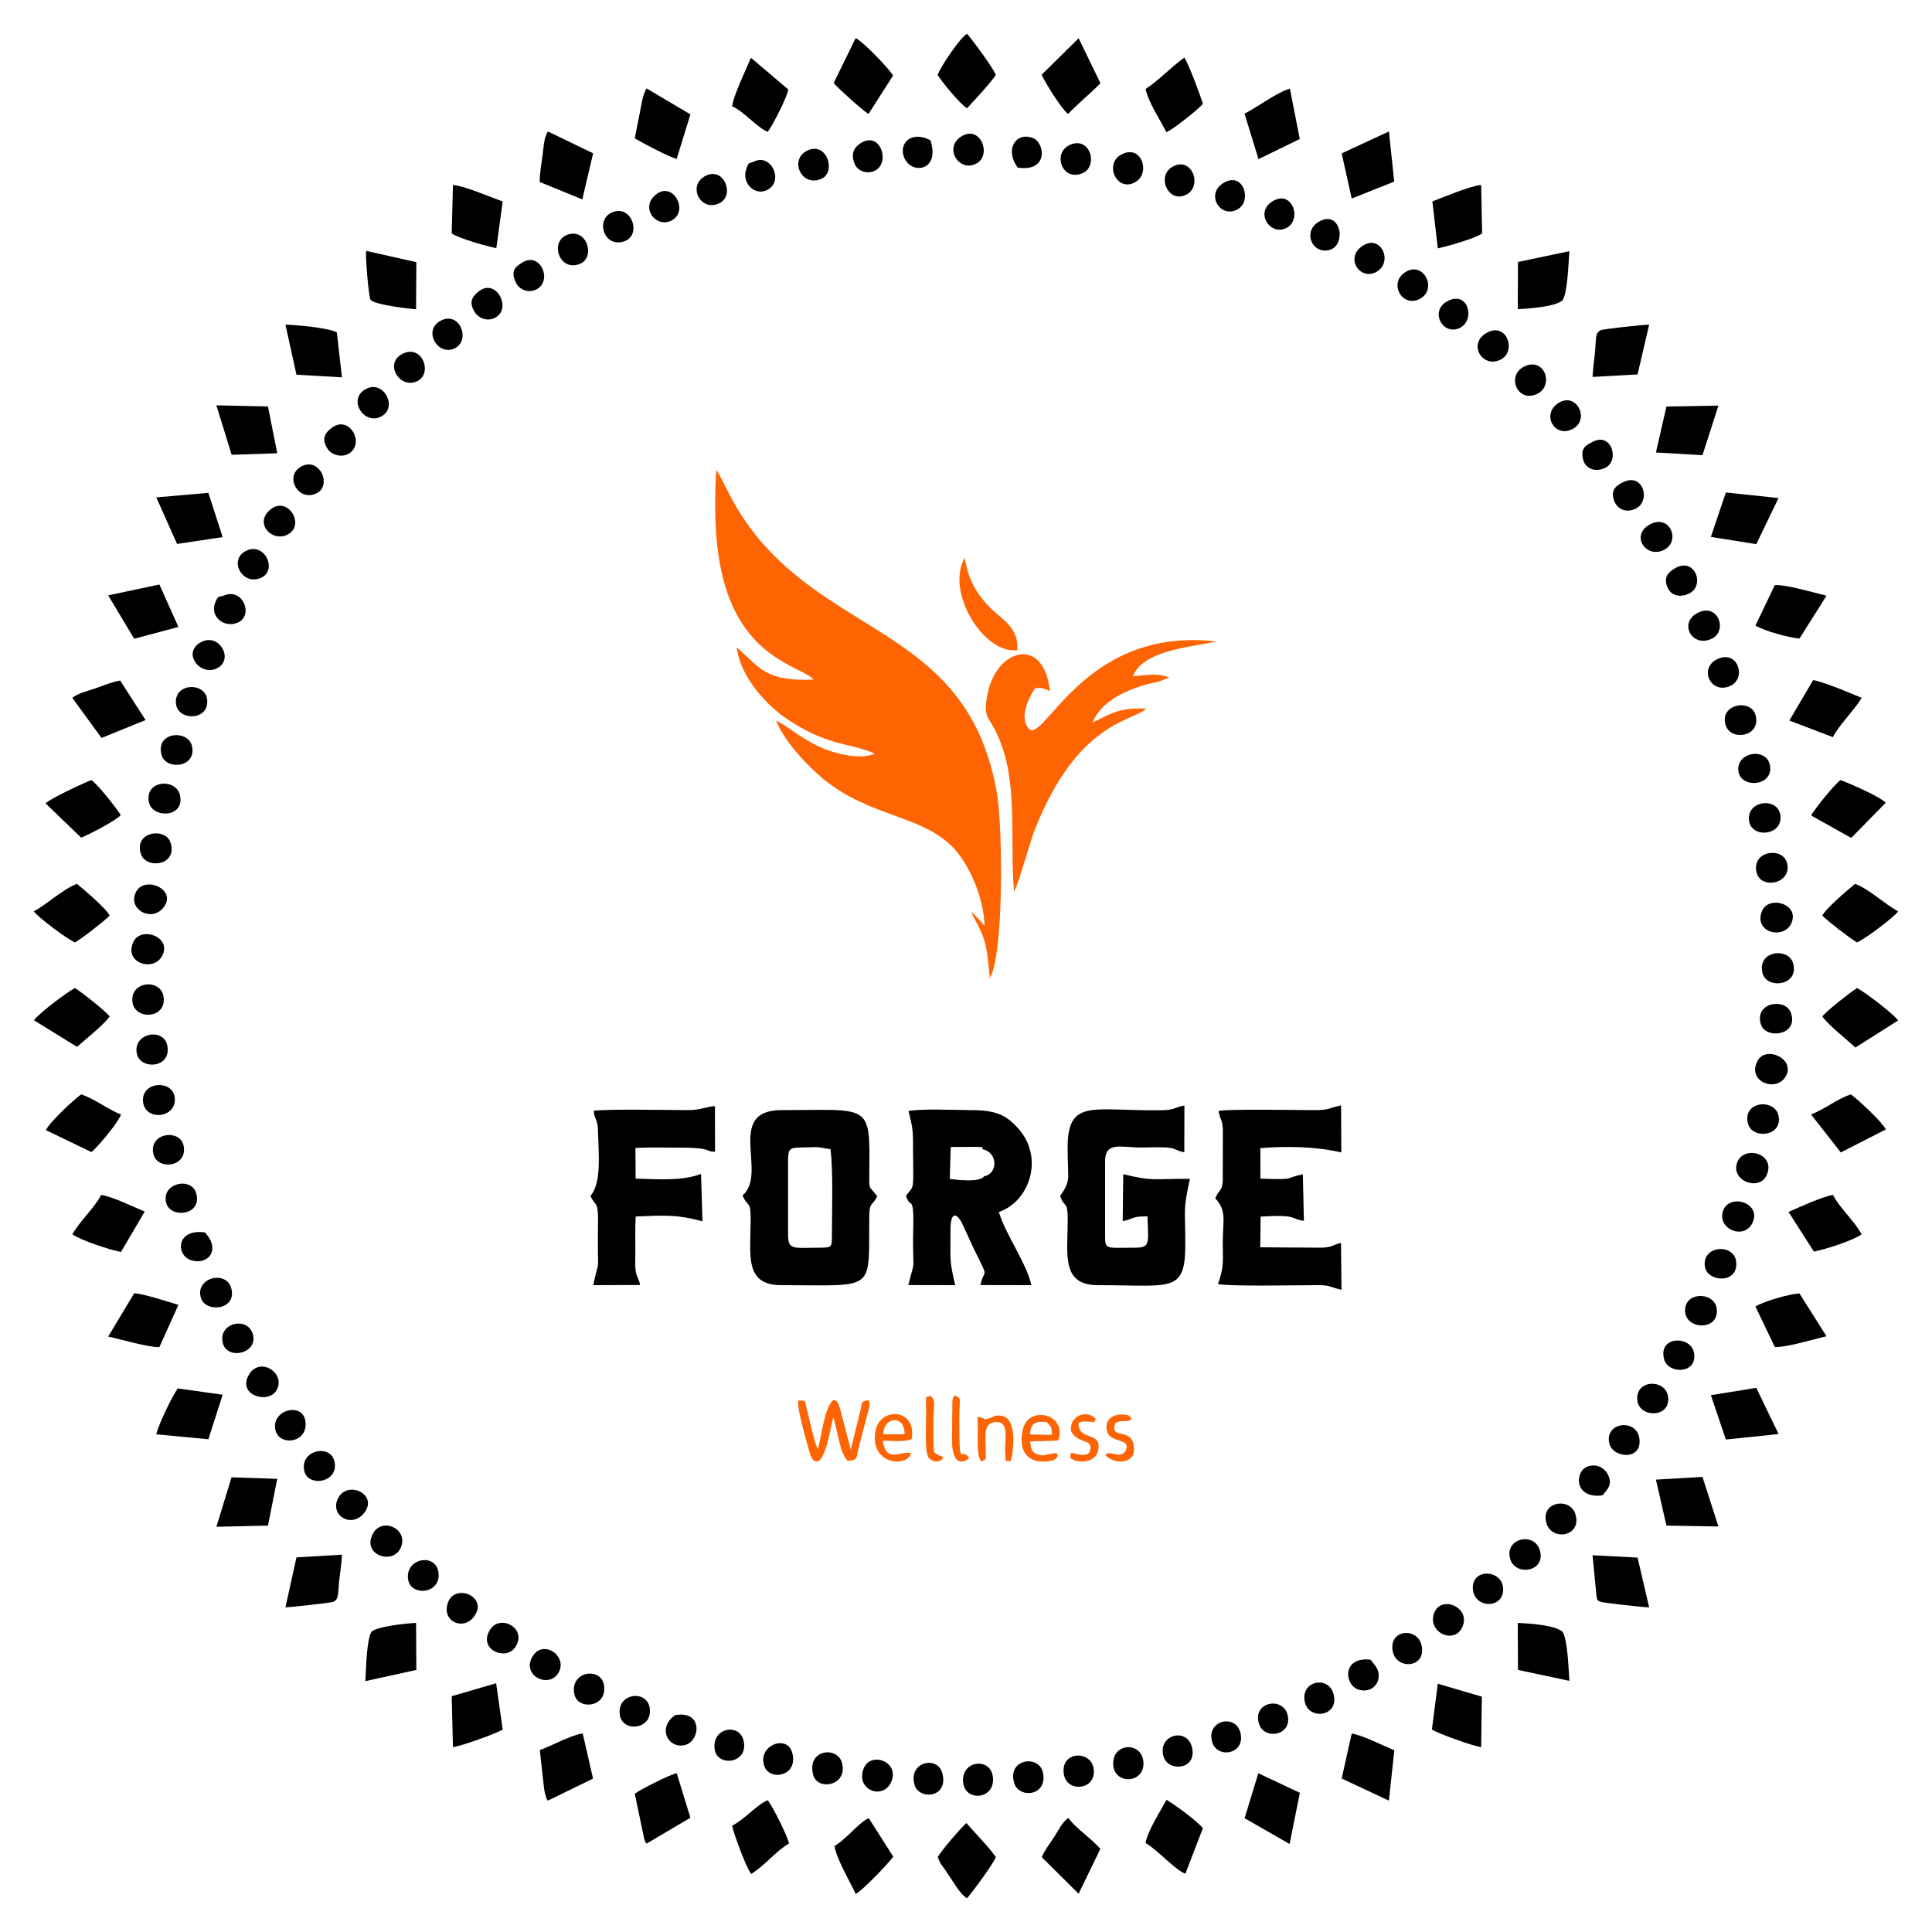 <?xml version="1.0" encoding="UTF-8"?>
<!DOCTYPE svg PUBLIC "-//W3C//DTD SVG 1.1//EN" "http://www.w3.org/Graphics/SVG/1.1/DTD/svg11.dtd">
<!-- Creator: CorelDRAW X7 -->
<svg xmlns="http://www.w3.org/2000/svg" xml:space="preserve" width="20in" height="20in" version="1.1" style="shape-rendering:geometricPrecision; text-rendering:geometricPrecision; image-rendering:optimizeQuality; fill-rule:evenodd; clip-rule:evenodd"
viewBox="0 0 20000 20000"
 xmlns:xlink="http://www.w3.org/1999/xlink">
 <defs>
  <style type="text/css">
   <![CDATA[
    .fil0 {fill:black}
    .fil1 {fill:#FE6402}
   ]]>
  </style>
 </defs>
 <g id="Layer_x0020_1">
  <g id="_2746848193760">
   <path class="fil0" d="M15714 2712l-2 489c123,-8 383,-24 462,-91 54,-72 63,-393 72,-510l-532 112z"/>
   <path class="fil0" d="M15714 17287l532 113c-8,-117 -18,-437 -72,-509 -82,-69 -334,-84 -462,-91l2 487z"/>
   <path class="fil0" d="M8640 19109c6,107 171,395 219,497 78,-44 326,-303 388,-386l-254 -399c-104,48 -235,220 -353,288z"/>
   <path class="fil0" d="M8630 860c50,58 309,292 361,319l255 -398c-54,-82 -309,-347 -388,-387l-228 466z"/>
   <path class="fil0" d="M4310 17287l-3 -487c-111,6 -392,35 -460,90 -52,74 -58,390 -65,513l528 -116z"/>
   <path class="fil0" d="M4689 18086c83,-9 450,-141 515,-182l-68 -479 -460 134 13 527z"/>
   <path class="fil0" d="M6571 1432c68,42 356,194 434,213l142 -461 -454 -269c-43,72 -53,172 -71,260 -17,84 -35,171 -51,257z"/>
   <path class="fil0" d="M6669 19036c17,48 14,32 24,49l454 -268 -142 -462c-80,20 -366,165 -434,213l98 468z"/>
   <path class="fil0" d="M4676 2416c72,53 401,144 462,152l66 -483c-136,-46 -393,-161 -515,-170l-13 501z"/>
   <path class="fil0" d="M11859 921c22,122 159,338 216,447 63,-23 334,-240 378,-293 -38,-114 -137,-387 -192,-479 -136,95 -266,238 -402,325z"/>
   <path class="fil0" d="M350 9434c46,64 340,284 426,322 74,-42 291,-211 359,-277 -26,-66 -263,-267 -338,-329 -136,46 -316,216 -447,284z"/>
   <path class="fil0" d="M19224 9756c86,-38 380,-258 426,-322 -131,-68 -311,-238 -447,-284 -73,60 -312,263 -338,329 67,66 286,235 359,277z"/>
   <path class="fil0" d="M18777 12956c122,-22 412,-117 495,-179 -83,-148 -227,-270 -297,-407 -109,16 -344,125 -460,176l262 410z"/>
   <path class="fil0" d="M4307 3201l3 -487 -520 -117c-8,57 25,472 46,506 32,50 389,93 471,98z"/>
   <path class="fil0" d="M1498 12542c-115,-47 -329,-154 -451,-172 -67,132 -214,262 -298,407 84,62 372,156 503,184l246 -419z"/>
   <path class="fil0" d="M18864 10522c68,94 248,234 343,322l442 -280c-44,-66 -344,-295 -425,-336 -85,56 -296,220 -360,294z"/>
   <path class="fil0" d="M12883 1176l145 471 427 -208 -102 -522c-144,44 -335,193 -470,259z"/>
   <path class="fil0" d="M946 11926c51,-36 281,-306 306,-389 -139,-54 -273,-163 -412,-208 -81,59 -323,284 -365,370l471 227z"/>
   <path class="fil0" d="M18172 6476c98,57 346,126 456,134l280 -443c-134,-33 -421,-117 -535,-110l-201 419z"/>
   <path class="fil0" d="M18373 13944c124,5 389,-78 535,-111l-280 -443c-108,5 -369,81 -456,135l201 419z"/>
   <path class="fil0" d="M5587 1884l441 180 112 -477 -468 -226c-44,69 -44,166 -56,253 -13,94 -29,178 -29,270z"/>
   <path class="fil0" d="M12452 18926c-48,-66 -299,-252 -377,-294 -59,111 -195,321 -216,447 126,73 304,277 412,318l181 -471z"/>
   <path class="fil0" d="M5632 18512c3,23 8,50 15,72 19,61 7,27 25,56l467 -228 -107 -468c-123,18 -317,127 -444,173l44 395z"/>
   <polygon class="fil0" points="17142,4684 17624,4712 17789,4199 17251,4208 "/>
   <polygon class="fil0" points="17251,15793 17789,15802 17624,15289 17142,15317 "/>
   <path class="fil0" d="M1051 7639l456 -185 -263 -409c-97,17 -177,54 -266,84 -77,26 -171,48 -230,95l303 415z"/>
   <path class="fil0" d="M14828 2085l56 486c71,-14 391,-102 459,-155l-10 -501c-119,10 -384,125 -505,170z"/>
   <path class="fil0" d="M840 8671c62,-22 363,-176 410,-234 -49,-79 -244,-323 -304,-362 -87,34 -417,187 -475,241l369 355z"/>
   <path class="fil0" d="M1847 13508c-95,-28 -359,-116 -458,-120l-269 448c132,28 414,113 530,109l197 -437z"/>
   <path class="fil0" d="M797 10837c91,-81 271,-222 339,-315 -64,-74 -275,-238 -360,-294 -82,41 -382,269 -424,334l445 275z"/>
   <path class="fil0" d="M9707 777c39,65 240,311 304,343 104,-113 213,-227 298,-343 -20,-62 -242,-365 -298,-427 -68,32 -282,351 -304,427z"/>
   <path class="fil0" d="M7579 18899c8,59 145,437 197,500 146,-90 250,-232 392,-316 -16,-79 -175,-393 -221,-447 -103,38 -252,209 -368,263z"/>
   <path class="fil0" d="M2305 14438l-465 -65c-61,85 -198,373 -223,475l540 51 148 -461z"/>
   <polygon class="fil0" points="13456,18559 13026,18357 12884,18822 13350,19089 "/>
   <path class="fil0" d="M14823 17904c60,40 428,173 510,182l7 -522 -456 -134 -61 474z"/>
   <path class="fil0" d="M9707 19224c15,28 8,30 36,76 8,12 24,33 36,49 28,40 36,56 68,102 36,53 105,171 164,199 58,-66 276,-362 298,-426 -88,-122 -207,-238 -305,-352 -59,52 -254,279 -297,352z"/>
   <polygon class="fil0" points="17866,14902 18412,14845 18181,14367 17711,14443 "/>
   <polygon class="fil0" points="2870,15309 2397,15293 2240,15805 2774,15793 "/>
   <polygon class="fil0" points="17711,5558 18181,5633 18411,5156 17866,5098 "/>
   <polygon class="fil0" points="2398,4708 2870,4692 2774,4208 2240,4196 "/>
   <path class="fil0" d="M2955 16639c44,0 475,-47 496,-57 63,-31 45,-94 62,-234 11,-87 23,-165 27,-254l-471 28 -114 517z"/>
   <path class="fil0" d="M19522 8309c-73,-68 -362,-193 -468,-234 -60,39 -254,283 -304,362 3,4 8,9 11,12l403 225 358 -365z"/>
   <path class="fil0" d="M3069 3879l471 27 -53 -464c-82,-52 -473,-82 -532,-81l114 518z"/>
   <path class="fil0" d="M10783 774c41,90 205,352 273,406 118,-121 215,-197 336,-318l-226 -466 -383 378z"/>
   <path class="fil0" d="M14434 18119c-112,-46 -337,-160 -441,-173l-104 465 489 229 56 -521z"/>
   <path class="fil0" d="M16486 3902l466 -26 120 -515c-58,-1 -480,45 -504,58 -57,32 -43,77 -55,210 -9,93 -22,182 -27,273z"/>
   <polygon class="fil0" points="1618,5149 1833,5631 2305,5560 2157,5102 "/>
   <path class="fil0" d="M7579 1100c123,54 256,219 368,265 46,-56 206,-367 213,-439l-384 -326c-3,4 -8,6 -9,13l-99 227c-33,83 -73,167 -89,260z"/>
   <path class="fil0" d="M19056 11930l466 -238c-38,-78 -281,-304 -362,-363 -139,45 -272,154 -412,208l308 393z"/>
   <path class="fil0" d="M16570 16582c22,10 447,57 502,58l-120 -516 -466 -24 39 401c11,74 4,61 45,81z"/>
   <path class="fil0" d="M18974 7631c64,-127 212,-267 299,-407l-245 -100c-82,-28 -159,-63 -258,-84l-247 419 451 172z"/>
   <polygon class="fil0" points="1120,6163 1389,6612 1847,6490 1650,6051 "/>
   <path class="fil0" d="M11391 19139c-103,-116 -251,-210 -332,-319 -67,47 -95,117 -147,198 -45,70 -99,136 -128,207l382 379 225 -465z"/>
   <polygon class="fil0" points="13889,1588 13993,2055 14433,1880 14378,1361 "/>
   <path class="fil0" d="M8418 18373c44,170 363,114 298,-125 -47,-175 -367,-140 -298,125z"/>
   <path class="fil0" d="M4139 16040c114,-199 -182,-352 -281,-159 -109,212 192,315 281,159z"/>
   <path class="fil0" d="M1673 9905c121,-202 -210,-323 -291,-157 -105,217 196,314 291,157z"/>
   <path class="fil0" d="M18246 10075c43,167 379,133 317,-101 -45,-171 -378,-136 -317,101z"/>
   <path class="fil0" d="M18488 11139c98,-179 -207,-319 -294,-157 -116,214 196,334 294,157z"/>
   <path class="fil0" d="M2860 14396c107,-172 -159,-357 -278,-173 -138,215 188,317 278,173z"/>
   <path class="fil0" d="M11524 18266c10,214 324,198 313,-19 -12,-224 -324,-209 -313,19z"/>
   <path class="fil0" d="M10499 18458c48,162 343,139 299,-103 -36,-195 -375,-152 -299,103z"/>
   <path class="fil0" d="M18291 12160c91,-220 -235,-306 -306,-131 -78,194 231,311 306,131z"/>
   <path class="fil0" d="M9220 18458c110,-215 -203,-335 -278,-154 -90,219 186,332 278,154z"/>
   <path class="fil0" d="M9971 18458c25,195 331,172 308,-60 -22,-214 -338,-176 -308,60z"/>
   <path class="fil0" d="M1543 8309c38,165 376,158 319,-81 -42,-176 -372,-153 -319,81z"/>
   <path class="fil0" d="M15139 16841c87,-200 -209,-326 -287,-156 -94,205 202,350 287,156z"/>
   <path class="fil0" d="M1459 8841c53,160 382,120 307,-117 -51,-164 -385,-117 -307,117z"/>
   <path class="fil0" d="M1371 10373c23,186 342,177 324,-41 -17,-208 -352,-181 -324,41z"/>
   <path class="fil0" d="M18541 9564c100,-204 -232,-303 -301,-132 -90,223 222,295 301,132z"/>
   <path class="fil0" d="M18230 10607c50,154 391,113 310,-121 -57,-162 -386,-110 -310,121z"/>
   <path class="fil0" d="M8353 1561c-188,96 -52,385 154,288 153,-73 49,-392 -154,-288z"/>
   <path class="fil0" d="M15792 3788c-206,86 -91,384 116,292 179,-79 91,-377 -116,-292z"/>
   <path class="fil0" d="M1480 11394c10,213 339,188 330,-19 -10,-202 -339,-184 -330,19z"/>
   <path class="fil0" d="M11604 1602c-177,101 -40,394 151,282 162,-97 58,-400 -151,-282z"/>
   <path class="fil0" d="M18146 12649c84,-203 -250,-299 -310,-111 -61,188 229,307 310,111z"/>
   <path class="fil0" d="M10536 1735c320,48 281,-254 161,-304 -179,-74 -302,116 -161,304z"/>
   <path class="fil0" d="M3446 4421c-70,47 -130,114 -53,228 38,59 152,97 230,39 151,-112 -8,-382 -177,-267z"/>
   <path class="fil0" d="M15419 3432c-241,99 -86,386 111,293 170,-81 76,-370 -111,-293z"/>
   <path class="fil0" d="M1693 9394c144,-185 -186,-328 -280,-170 -106,181 153,332 280,170z"/>
   <path class="fil0" d="M11079 1498c-192,83 -84,392 133,292 157,-73 75,-381 -133,-292z"/>
   <path class="fil0" d="M15634 16139c55,185 377,130 305,-95 -62,-191 -368,-118 -305,95z"/>
   <path class="fil0" d="M11014 18373c34,185 335,160 308,-59 -24,-202 -354,-190 -308,59z"/>
   <path class="fil0" d="M1674 7820c48,157 368,126 312,-101 -41,-170 -385,-144 -312,101z"/>
   <path class="fil0" d="M16012 15777c61,178 365,127 297,-101 -55,-185 -376,-131 -297,101z"/>
   <path class="fil0" d="M3793 4024c-203,101 -28,384 154,287 174,-93 28,-377 -154,-287z"/>
   <path class="fil0" d="M5947 17543c39,166 350,131 304,-105 -37,-188 -360,-134 -304,105z"/>
   <path class="fil0" d="M9468 18479c49,159 355,132 287,-123 -51,-190 -360,-114 -287,123z"/>
   <path class="fil0" d="M4225 16351c29,183 351,148 313,-79 -33,-201 -348,-139 -313,79z"/>
   <path class="fil0" d="M5879 2428c-195,65 -93,390 123,304 165,-66 76,-370 -123,-304z"/>
   <path class="fil0" d="M9949 1414c-185,118 -16,382 165,275 154,-91 33,-402 -165,-275z"/>
   <path class="fil0" d="M2320 6164c-52,21 -59,-7 -91,70 -62,152 96,273 235,210 162,-72 53,-361 -144,-280z"/>
   <path class="fil0" d="M5330 17057c139,-195 -146,-352 -253,-192 -138,205 152,332 253,192z"/>
   <path class="fil0" d="M18184 9032c45,183 372,115 315,-99 -47,-173 -370,-125 -315,99z"/>
   <path class="fil0" d="M1416 10905c32,173 362,157 316,-81 -37,-190 -356,-132 -316,81z"/>
   <path class="fil0" d="M6348 2194c-194,67 -99,386 122,301 168,-64 76,-369 -122,-301z"/>
   <path class="fil0" d="M7914 18287c57,152 353,102 287,-143 -53,-198 -369,-71 -287,143z"/>
   <path class="fil0" d="M2080 13437c48,156 376,126 314,-101 -53,-193 -378,-109 -314,101z"/>
   <path class="fil0" d="M6989 17755c-197,137 -60,363 113,306 147,-48 175,-357 -113,-306z"/>
   <path class="fil0" d="M9632 1452c-231,-119 -357,78 -245,225 95,123 340,70 245,-225z"/>
   <path class="fil0" d="M17650 13117c27,157 354,178 322,-61 -25,-188 -362,-164 -322,61z"/>
   <path class="fil0" d="M14188 17181c-299,-35 -273,264 -124,310 100,31 184,-23 203,-102 24,-101 -34,-149 -79,-208z"/>
   <path class="fil0" d="M14558 2811c-190,107 -51,375 134,286 193,-94 51,-392 -134,-286z"/>
   <path class="fil0" d="M17445 13585c20,185 356,189 326,-38 -24,-182 -348,-180 -326,38z"/>
   <path class="fil0" d="M18094 11628c41,171 364,139 317,-79 -38,-180 -373,-152 -317,79z"/>
   <path class="fil0" d="M17862 7501c48,172 354,132 316,-80 -34,-196 -378,-140 -316,80z"/>
   <path class="fil0" d="M4955 3017c-68,54 -105,113 -39,216 37,58 131,104 218,51 163,-97 1,-410 -179,-267z"/>
   <path class="fil0" d="M8911 1481c-65,41 -111,108 -61,221 33,74 141,110 224,55 139,-94 33,-400 -163,-276z"/>
   <path class="fil0" d="M3779 15649c127,-184 -179,-324 -276,-145 -101,184 147,331 276,145z"/>
   <path class="fil0" d="M13510 17628c47,180 356,142 295,-91 -53,-200 -355,-135 -295,91z"/>
   <path class="fil0" d="M2804 5271c-189,149 27,358 187,255 165,-106 -15,-390 -187,-255z"/>
   <path class="fil0" d="M12044 18181c47,167 353,142 295,-94 -52,-211 -357,-128 -295,94z"/>
   <path class="fil0" d="M7806 1672c-52,26 -51,-7 -80,76 -53,146 87,285 217,218 175,-89 42,-381 -137,-294z"/>
   <path class="fil0" d="M12135 1728c-168,97 -38,388 151,284 165,-92 50,-401 -151,-284z"/>
   <path class="fil0" d="M4159 3667c-180,100 -25,355 151,283 180,-74 61,-401 -151,-283z"/>
   <path class="fil0" d="M6417 17756c29,184 348,148 308,-80 -32,-188 -345,-149 -308,80z"/>
   <path class="fil0" d="M17566 6349c-187,104 -50,357 152,264 173,-79 67,-386 -152,-264z"/>
   <path class="fil0" d="M17800 6814c-226,81 -101,379 109,288 170,-74 89,-359 -109,-288z"/>
   <path class="fil0" d="M18107 8501c29,180 348,151 324,-59 -23,-196 -359,-159 -324,59z"/>
   <path class="fil0" d="M17997 7990c30,173 356,151 327,-59 -28,-203 -363,-147 -327,59z"/>
   <path class="fil0" d="M2850 14798c33,177 340,146 312,-83 -25,-204 -352,-125 -312,83z"/>
   <path class="fil0" d="M3149 15224c37,179 372,124 311,-103 -46,-173 -354,-111 -311,103z"/>
   <path class="fil0" d="M5773 17329c121,-176 -143,-361 -254,-191 -131,199 149,342 254,191z"/>
   <path class="fil0" d="M2078 6649c-207,115 14,376 189,257 147,-100 -5,-358 -189,-257z"/>
   <path class="fil0" d="M4932 16692c82,-179 -230,-298 -297,-96 -69,205 201,305 297,96z"/>
   <path class="fil0" d="M14418 17096c37,191 347,175 299,-60 -39,-194 -345,-174 -299,60z"/>
   <path class="fil0" d="M7313 1816c-205,93 -68,380 130,290 169,-78 56,-376 -130,-290z"/>
   <path class="fil0" d="M7400 18117c33,178 357,138 296,-103 -46,-183 -339,-126 -296,103z"/>
   <path class="fil0" d="M16591 15479c49,-65 104,-106 56,-210 -27,-59 -102,-122 -206,-90 -145,44 -150,344 150,300z"/>
   <path class="fil0" d="M17074 5432c-197,113 -34,353 151,261 179,-89 62,-382 -151,-261z"/>
   <path class="fil0" d="M1588 11947c38,169 352,139 314,-81 -31,-185 -366,-143 -314,81z"/>
   <path class="fil0" d="M16806 4990c-75,36 -138,81 -96,194 27,74 102,125 201,91 189,-65 108,-387 -105,-285z"/>
   <path class="fil0" d="M5404 2719c-68,44 -125,85 -60,213 34,66 130,110 218,59 158,-93 29,-391 -158,-272z"/>
   <path class="fil0" d="M4558 3322c-184,101 -23,371 151,283 168,-85 48,-393 -151,-283z"/>
   <path class="fil0" d="M1822 7288c22,177 342,175 323,-42 -16,-189 -350,-180 -323,42z"/>
   <path class="fil0" d="M12548 18032c51,181 354,128 291,-100 -53,-194 -354,-122 -291,100z"/>
   <path class="fil0" d="M16661 14947c39,150 347,175 309,-61 -32,-206 -367,-163 -309,61z"/>
   <path class="fil0" d="M2538 5707c-173,99 -25,358 163,275 180,-79 34,-386 -163,-275z"/>
   <path class="fil0" d="M16950 14500c23,181 347,179 318,-40 -25,-191 -346,-182 -318,40z"/>
   <path class="fil0" d="M2121 12758c-301,-41 -301,237 -144,287 175,57 314,-106 144,-287z"/>
   <path class="fil0" d="M1722 12458c47,156 371,126 310,-102 -47,-181 -372,-109 -310,102z"/>
   <path class="fil0" d="M16133 4172c-185,119 -34,373 154,265 175,-102 29,-383 -154,-265z"/>
   <path class="fil0" d="M12679 1886c-209,112 -54,377 127,284 160,-82 70,-389 -127,-284z"/>
   <path class="fil0" d="M17336 5885c-54,34 -121,79 -75,194 35,85 128,111 223,66 173,-83 60,-387 -148,-260z"/>
   <path class="fil0" d="M15248 16458c24,200 327,196 312,-19 -14,-197 -338,-206 -312,19z"/>
   <path class="fil0" d="M2307 13905c47,180 370,105 310,-95 -57,-189 -364,-114 -310,95z"/>
   <path class="fil0" d="M6785 2018c-169,145 29,364 186,253 155,-110 -14,-401 -186,-253z"/>
   <path class="fil0" d="M17228 14075c45,154 354,149 307,-77 -37,-175 -377,-169 -307,77z"/>
   <path class="fil0" d="M13187 2076c-210,113 -40,370 128,285 167,-83 66,-390 -128,-285z"/>
   <path class="fil0" d="M13032 17841c54,183 361,122 294,-99 -55,-179 -359,-124 -294,99z"/>
   <path class="fil0" d="M3112 4833c-170,102 -24,362 162,275 171,-80 32,-390 -162,-275z"/>
   <path class="fil0" d="M14117 2538c-202,117 -48,367 125,280 184,-94 62,-389 -125,-280z"/>
   <path class="fil0" d="M13674 2284c-206,96 -91,362 96,301 167,-54 111,-397 -96,-301z"/>
   <path class="fil0" d="M16493 4571c-64,33 -144,62 -100,201 25,76 117,119 218,74 162,-72 74,-372 -118,-275z"/>
   <path class="fil0" d="M14991 3114c-202,99 -55,371 124,279 157,-80 88,-383 -124,-279z"/>
   <path class="fil0" d="M8158 12018c0,-114 10,-139 124,-139 192,-2 132,-15 316,18 28,248 14,625 14,887 0,120 4,132 -118,132 -274,0 -336,31 -336,-132l0 -766zm-471 357c55,133 85,40 84,259 -3,369 -64,670 319,670 979,0 903,78 908,-691 2,-184 29,-117 83,-229 -89,-121 -84,-49 -82,-259 8,-713 10,-633 -909,-633 -589,0 -136,657 -403,883z"/>
   <path class="fil0" d="M11440 12018c0,-204 167,-139 374,-139 81,0 176,-5 255,-1 108,6 99,34 191,50l1 -483c-105,15 -90,46 -233,48 -721,11 -978,-130 -976,397 1,326 37,327 -77,490 45,141 80,23 78,276 -4,345 -61,648 314,648 769,0 905,87 903,-435 -1,-396 -24,-327 48,-666 -374,-2 -379,29 -690,-48l-6 486c125,-24 88,-51 256,-49 11,282 29,324 -128,324 -309,0 -310,25 -310,-132l0 -766z"/>
   <path class="fil0" d="M10188 12177c-46,64 -271,39 -356,27l10 -330 270 -2c104,7 38,4 64,26 150,31 160,249 12,279zm-783 -675c47,188 47,196 47,431 0,85 3,173 2,257 -2,129 -18,108 -75,190 40,124 67,21 75,189 3,80 -2,176 -2,258 0,373 23,187 -49,476l485 1c-66,-282 -46,-262 -49,-564 -1,-185 54,-200 119,-79l121 262c169,345 110,191 70,380l528 1c-51,-231 -266,-520 -337,-758 319,-107 474,-565 197,-868 -127,-141 -235,-186 -488,-186 -144,-1 -529,-17 -644,10z"/>
   <path class="fil0" d="M12615 11500c12,92 40,80 44,198l-1 532c-9,107 -40,80 -78,176 122,122 78,240 78,442 0,229 15,255 -49,444 111,26 794,13 993,12 181,-2 137,13 285,48l-5 -485c-94,20 -81,43 -195,49l-641 -4 4 -318c396,-23 296,23 448,44l-11 -482c-207,43 -55,58 -439,45l-1 -316c285,-22 579,-16 838,45l-2 -487c-140,29 -113,51 -303,49 -204,-1 -844,-13 -965,8z"/>
   <path class="fil0" d="M6146 11499c4,81 40,83 44,199 9,273 35,549 -77,682 39,96 71,55 77,190 3,81 -1,175 -1,257 0,394 18,170 -48,477l486 -2c-18,-81 -38,-80 -48,-157 -6,-52 -2,-136 -2,-191 1,-120 -4,-241 4,-361 312,-13 435,-20 691,50l-15 -490c-204,73 -411,55 -677,48l-2 -317c149,-9 299,-3 448,-4 358,-1 267,43 376,43l-1 -472c-74,0 -142,42 -289,41 -210,-1 -836,-13 -966,7z"/>
   <g>
    <path class="fil1" d="M8268 14496c-39,38 126,582 126,582 130,223 209,-335 231,-405 42,101 67,386 153,450 103,-10 83,-22 110,-132l89 -341c16,-60 38,-104 14,-155 -82,15 -62,13 -85,111l-99 399 -107 -408c-4,-16 -14,-51 -22,-63 -33,-53 6,-18 -48,-42 -93,56 -131,407 -164,511 -31,-65 -59,-192 -82,-281 -11,-44 -22,-104 -32,-139 -30,-104 -1,-76 -84,-87z"/>
    <path class="fil1" d="M10662 14849c8,-114 53,-141 173,-127 39,42 54,44 54,132l-227 -5zm289 205c-41,-19 -22,-11 -93,0 -51,8 -41,18 -102,6 -74,-16 -82,-59 -93,-138l291 -9c98,-274 -295,-368 -362,-128 -49,175 0,356 227,345 130,-7 123,-48 132,-76z"/>
    <path class="fil1" d="M9145 14848c-3,-182 223,-208 219,0l-219 0zm285 199c-83,-45 -259,118 -290,-133 94,-1 215,17 297,-16 59,-324 -333,-337 -375,-81 -59,348 328,375 368,230z"/>
    <path class="fil1" d="M10162 15130c58,-38 41,-7 42,-113 2,-128 -38,-294 109,-296 145,-3 82,193 93,319 12,140 -10,62 53,89 26,-43 86,-445 -88,-472 -87,-14 -82,15 -137,27 -93,21 11,1 -115,-16 11,180 -19,412 43,462z"/>
    <path class="fil1" d="M11545 14732c69,-40 144,-5 157,-35 3,-7 10,-6 14,-10 -31,-33 -18,-37 -87,-43 -104,-9 -196,48 -170,168 28,134 263,68 191,210 -39,54 -84,34 -104,32 -12,-1 -46,-10 -52,-10 -162,-10 140,192 241,9 39,-318 -260,-122 -190,-321z"/>
    <path class="fil1" d="M11164 14734c26,-28 82,-16 120,-16 75,-1 22,35 60,-28 -91,-109 -285,-29 -255,129 75,139 249,65 187,218 -44,51 -147,6 -189,2 -9,63 -20,48 31,75 51,27 218,32 248,-92 51,-213 -199,-96 -202,-288z"/>
    <path class="fil1" d="M9630 14448c-53,33 -45,-44 -43,201 1,86 -18,387 27,442 33,40 100,61 151,4 -51,-60 0,12 -96,-63 -10,-106 -6,-213 -6,-320 1,-187 28,-211 -33,-264z"/>
    <path class="fil1" d="M9885 14445c-19,27 -14,7 -26,52l-4 403c-2,328 160,216 178,192 -84,-123 -103,137 -102,-383 0,-257 28,-224 -46,-264z"/>
   </g>
   <path class="fil1" d="M8576 7660c141,49 364,83 479,142 -159,73 -449,-11 -586,-77 -199,-98 -352,-233 -435,-264 90,223 334,474 483,598 505,418 1071,373 1389,760 142,172 277,480 286,764 -49,-50 -93,-110 -138,-145 42,102 104,185 139,308 32,114 40,256 54,380 146,-249 134,-1564 73,-1915 -289,-1669 -1661,-1603 -2515,-2695 -248,-318 -314,-553 -391,-651 -36,670 -5,1445 516,1866 218,177 436,233 492,304 -491,21 -548,-113 -796,-335 39,323 331,617 525,746 133,88 255,154 425,214z"/>
   <path class="fil1" d="M11726 7001c107,-259 548,-297 871,-360 -1324,-156 -1750,969 -1929,916 -140,-108 -6,-356 46,-431 80,-12 87,2 155,29 -61,-585 -566,-442 -650,48 -36,212 3,204 80,351 256,496 149,1096 198,1676 46,-76 160,-496 209,-624 443,-1144 1029,-1138 1161,-1271 -282,-10 -357,47 -557,145 52,-134 182,-242 324,-308 76,-35 149,-63 232,-86 46,-12 76,-17 120,-27l118 -44c-111,-53 -248,-24 -378,-14z"/>
   <path class="fil1" d="M10530 6731c24,-237 -175,-331 -284,-444 -127,-131 -219,-270 -259,-513 -204,355 200,1001 543,957z"/>
  </g>
 </g>
</svg>
